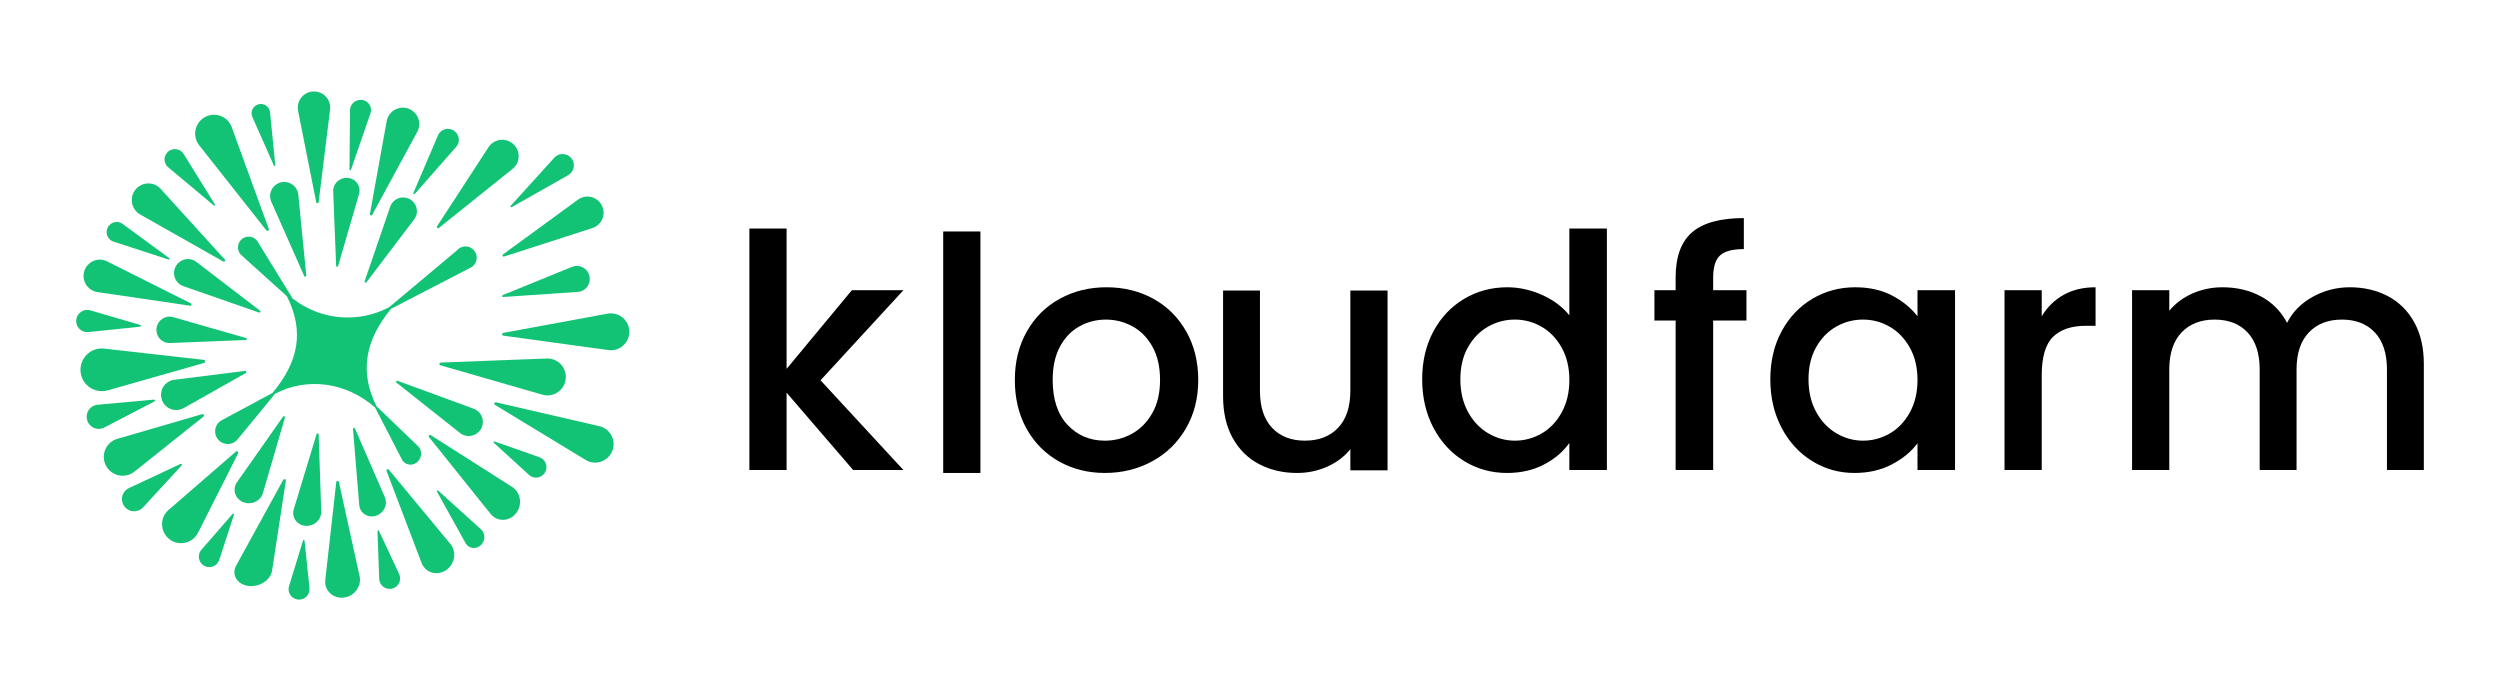 <?xml version="1.0" encoding="UTF-8"?><svg id="Layer_1" xmlns="http://www.w3.org/2000/svg" xmlns:xlink="http://www.w3.org/1999/xlink" viewBox="0 0 538.959 148.98"><defs><style>.cls-1{fill:url(#linear-gradient-8);}.cls-2{fill:url(#linear-gradient-7);}.cls-3{fill:url(#linear-gradient-5);}.cls-4{fill:url(#linear-gradient-6);}.cls-5{fill:url(#linear-gradient-9);}.cls-6{fill:url(#linear-gradient-4);}.cls-7{fill:url(#linear-gradient-3);}.cls-8{fill:url(#linear-gradient-2);}.cls-9{fill:url(#linear-gradient);}.cls-10{fill:url(#linear-gradient-43);}.cls-11{fill:url(#linear-gradient-40);}.cls-12{fill:url(#linear-gradient-41);}.cls-13{fill:url(#linear-gradient-42);}.cls-14{fill:url(#linear-gradient-10);}.cls-15{fill:url(#linear-gradient-11);}.cls-16{fill:url(#linear-gradient-12);}.cls-17{fill:url(#linear-gradient-13);}.cls-18{fill:url(#linear-gradient-19);}.cls-19{fill:url(#linear-gradient-14);}.cls-20{fill:url(#linear-gradient-21);}.cls-21{fill:url(#linear-gradient-20);}.cls-22{fill:url(#linear-gradient-22);}.cls-23{fill:url(#linear-gradient-23);}.cls-24{fill:url(#linear-gradient-28);}.cls-25{fill:url(#linear-gradient-25);}.cls-26{fill:url(#linear-gradient-32);}.cls-27{fill:url(#linear-gradient-31);}.cls-28{fill:url(#linear-gradient-33);}.cls-29{fill:url(#linear-gradient-30);}.cls-30{fill:url(#linear-gradient-15);}.cls-31{fill:url(#linear-gradient-16);}.cls-32{fill:url(#linear-gradient-17);}.cls-33{fill:url(#linear-gradient-18);}.cls-34{fill:url(#linear-gradient-35);}.cls-35{fill:url(#linear-gradient-34);}.cls-36{fill:url(#linear-gradient-36);}.cls-37{fill:url(#linear-gradient-38);}.cls-38{fill:url(#linear-gradient-27);}.cls-39{fill:url(#linear-gradient-24);}.cls-40{fill:url(#linear-gradient-26);}.cls-41{fill:url(#linear-gradient-29);}.cls-42{fill:url(#linear-gradient-37);}.cls-43{fill:url(#linear-gradient-39);}</style><linearGradient id="linear-gradient" x1="59.008" y1="19.28" x2="126.912" y2="109.123" gradientUnits="userSpaceOnUse"><stop offset=".054" stop-color="#12C275"/><stop offset=".222" stop-color="#12C275"/><stop offset=".749" stop-color="#12C275"/><stop offset=".999" stop-color="#12C275"/></linearGradient><linearGradient id="linear-gradient-2" x1="59.431" y1="19.275" x2="127.335" y2="109.118" xlink:href="#linear-gradient"/><linearGradient id="linear-gradient-3" x1="47.834" y1="27.725" x2="115.738" y2="117.568" xlink:href="#linear-gradient"/><linearGradient id="linear-gradient-4" x1="53.447" y1="22.857" x2="121.352" y2="112.7" xlink:href="#linear-gradient"/><linearGradient id="linear-gradient-5" x1="46.792" y1="29.671" x2="114.697" y2="119.514" xlink:href="#linear-gradient"/><linearGradient id="linear-gradient-6" x1="31.07" y1="40.395" x2="98.975" y2="130.238" xlink:href="#linear-gradient"/><linearGradient id="linear-gradient-7" x1="16.995" y1="58.143" x2="84.9" y2="147.986" gradientTransform="translate(5.736 -11.957) rotate(-1.17)" xlink:href="#linear-gradient"/><linearGradient id="linear-gradient-8" x1="30.175" y1="41.439" x2="96.852" y2="129.657" xlink:href="#linear-gradient"/><linearGradient id="linear-gradient-9" x1="24.765" y1="47.8" x2="87.855" y2="131.273" xlink:href="#linear-gradient"/><linearGradient id="linear-gradient-10" x1="4.993" y1="60.579" x2="72.897" y2="150.422" gradientTransform="translate(6.206 -5.535) rotate(-.535)" xlink:href="#linear-gradient"/><linearGradient id="linear-gradient-11" x1="12.056" y1="54.766" x2="79.961" y2="144.609" xlink:href="#linear-gradient"/><linearGradient id="linear-gradient-12" x1="-46.36" y1="100.264" x2="21.545" y2="190.107" gradientTransform="translate(53.913 -51.209) rotate(-4.94)" xlink:href="#linear-gradient"/><linearGradient id="linear-gradient-13" x1="-21.03" y1="82.144" x2="46.874" y2="171.987" gradientTransform="translate(22.377 -21.123) rotate(-2.024)" xlink:href="#linear-gradient"/><linearGradient id="linear-gradient-14" x1="7.232" y1="58.413" x2="75.137" y2="148.256" xlink:href="#linear-gradient"/><linearGradient id="linear-gradient-15" x1="7.155" y1="60.251" x2="73.634" y2="148.208" xlink:href="#linear-gradient"/><linearGradient id="linear-gradient-16" x1="1.403" y1="62.818" x2="69.308" y2="152.661" xlink:href="#linear-gradient"/><linearGradient id="linear-gradient-17" x1="16.252" y1="51.915" x2="84.156" y2="141.758" gradientTransform="translate(1.691 -3.579) rotate(-.353)" xlink:href="#linear-gradient"/><linearGradient id="linear-gradient-18" x1="26.726" y1="53.714" x2="98.859" y2="149.152" gradientTransform="translate(9.352 -18.364) rotate(-1.83)" xlink:href="#linear-gradient"/><linearGradient id="linear-gradient-19" x1="75.87" y1="6.196" x2="143.775" y2="96.039" xlink:href="#linear-gradient"/><linearGradient id="linear-gradient-20" x1="72.327" y1="5.514" x2="140.231" y2="95.357" xlink:href="#linear-gradient"/><linearGradient id="linear-gradient-21" x1="61.012" y1="16.597" x2="128.916" y2="106.44" xlink:href="#linear-gradient"/><linearGradient id="linear-gradient-22" x1="62.228" y1="15.1" x2="130.132" y2="104.943" xlink:href="#linear-gradient"/><linearGradient id="linear-gradient-23" x1="58.712" y1="18.802" x2="126.617" y2="108.645" gradientTransform="translate(-8.138 6.326) rotate(.719)" xlink:href="#linear-gradient"/><linearGradient id="linear-gradient-24" x1="47.472" y1="27.998" x2="115.377" y2="117.841" xlink:href="#linear-gradient"/><linearGradient id="linear-gradient-25" x1="33.103" y1="38.859" x2="101.008" y2="128.702" xlink:href="#linear-gradient"/><linearGradient id="linear-gradient-26" x1="42.342" y1="19.26" x2="110.246" y2="109.103" gradientTransform="translate(-8.321 18.095) rotate(1.989)" xlink:href="#linear-gradient"/><linearGradient id="linear-gradient-27" x1="20.865" y1="48.109" x2="88.77" y2="137.952" xlink:href="#linear-gradient"/><linearGradient id="linear-gradient-28" x1="-39.678" y1="94.231" x2="28.227" y2="184.074" gradientTransform="translate(50.455 -47.261) rotate(-4.781)" xlink:href="#linear-gradient"/><linearGradient id="linear-gradient-29" x1="12.386" y1="63.643" x2="73.351" y2="144.304" gradientTransform="translate(9.239 -8.165) rotate(-.841)" xlink:href="#linear-gradient"/><linearGradient id="linear-gradient-30" x1="11.653" y1="55.071" x2="79.558" y2="144.914" xlink:href="#linear-gradient"/><linearGradient id="linear-gradient-31" x1="40.064" y1="33.597" x2="107.969" y2="123.441" xlink:href="#linear-gradient"/><linearGradient id="linear-gradient-32" x1="43.842" y1="33.667" x2="108.83" y2="119.65" xlink:href="#linear-gradient"/><linearGradient id="linear-gradient-33" x1="86.09" y1="-4.331" x2="153.994" y2="85.512" gradientTransform="translate(-27.781 20.495) rotate(2.474)" xlink:href="#linear-gradient"/><linearGradient id="linear-gradient-34" x1="25.038" y1="44.954" x2="92.943" y2="134.797" xlink:href="#linear-gradient"/><linearGradient id="linear-gradient-35" x1="12.661" y1="54.309" x2="80.566" y2="144.152" xlink:href="#linear-gradient"/><linearGradient id="linear-gradient-36" x1="4.72" y1="60.312" x2="72.624" y2="150.155" xlink:href="#linear-gradient"/><linearGradient id="linear-gradient-37" x1="83.585" y1="2.757" x2="149.41" y2="89.849" xlink:href="#linear-gradient"/><linearGradient id="linear-gradient-38" x1="96.94" y1="-12.179" x2="164.844" y2="77.664" gradientTransform="translate(-20.133 13.853) rotate(1.629)" xlink:href="#linear-gradient"/><linearGradient id="linear-gradient-39" x1="67.236" y1="12.334" x2="135.141" y2="102.177" xlink:href="#linear-gradient"/><linearGradient id="linear-gradient-40" x1="82.285" y1="-16.034" x2="150.19" y2="73.809" gradientTransform="translate(-16.122 25.873) rotate(2.841)" xlink:href="#linear-gradient"/><linearGradient id="linear-gradient-41" x1="54.994" y1="22.313" x2="122.899" y2="112.156" xlink:href="#linear-gradient"/><linearGradient id="linear-gradient-42" x1="97.75" y1="-38.854" x2="165.654" y2="50.989" gradientTransform="translate(-24.904 38.088) rotate(4.38)" xlink:href="#linear-gradient"/><linearGradient id="linear-gradient-43" x1="86.022" y1="-1.138" x2="153.926" y2="88.705" xlink:href="#linear-gradient"/></defs><path class="cls-9" d="M78.996,60.852l10.149-13.371c.469-.538.754-1.238.738-2.007-.034-1.641-1.392-2.944-3.033-2.91-1.365.028-2.484.978-2.806,2.24l-.003-.002-5.431,15.828c-.095.24.225.424.385.221Z"/><path class="cls-8" d="M64.319,24.182l3.852,19.404c.046.302.482.3.525-.003l2.431-19.695c.16-.828.035-1.714-.438-2.49-1.01-1.657-3.171-2.182-4.829-1.173-1.379.84-1.958,2.475-1.538,3.956l-.004 0Z"/><path class="cls-7" d="M66.031,59.403c.022.266-.349.351-.446.103l-6.985-15.763.003-.001c-.641-1.179-.461-2.68.551-3.658,1.216-1.175,3.155-1.142,4.33.074.551.57.826,1.299.848,2.034l1.698,17.211Z"/><path class="cls-6" d="M54.477,25.382l4.577,10.329c.063.163.306.107.292-.067l-1.113-11.278c-.015-.481-.195-.959-.556-1.333-.77-.797-2.04-.819-2.837-.048-.663.641-.781,1.625-.361,2.397l-.002.001Z"/><path class="cls-3" d="M43.163,31.594l14.241,18.043c.207.289.658.055.542-.281l-7.894-21.664c-.272-.941-.869-1.792-1.769-2.345-1.921-1.181-4.435-.582-5.616,1.339-.983,1.598-.718,3.596.5,4.907l-.004.002Z"/><path class="cls-4" d="M30.496,46.394l-.002.003,17.637,9.979c.266.167.555-.174.349-.41l-13.664-15.05c-.536-.677-1.306-1.173-2.226-1.325-1.961-.324-3.813,1.003-4.137,2.965-.269,1.632.613,3.175,2.043,3.838Z"/><path class="cls-2" d="M24.662,52.146l-.001.002,11.688,3.809c.178.067.309-.17.158-.285l-9.936-7.302c-.4-.338-.918-.54-1.483-.519-1.205.044-2.146,1.056-2.103,2.261.036,1.002.747,1.814,1.677,2.036Z"/><path class="cls-1" d="M55.834,67.375c.244.098.432-.227.227-.39l-13.537-10.381c-.544-.479-1.254-.773-2.036-.76-1.668.026-2.998,1.4-2.972,3.067.022,1.388.982,2.53,2.262,2.863l-.002.003,16.058,5.598Z"/><path class="cls-5" d="M52.993,73.298c.249.001.302-.35.064-.422l-15.518-4.443c-.645-.233-1.372-.245-2.056.037-1.459.602-2.154,2.272-1.552,3.732.501,1.214,1.742,1.886,2.985,1.736l-0.0.003,16.078-.642Z"/><path class="cls-14" d="M19.137,71.58l-0.0.003,11.072-1.157c.209-.001.252-.297.051-.356l-10.64-3.126c-.545-.191-1.157-.196-1.73.047-1.223.518-1.795,1.929-1.277,3.152.431,1.018,1.48,1.574,2.525,1.437Z"/><path class="cls-15" d="M23.346,84.118l.001.005,20.572-5.859c.396-.071.378-.645-.022-.69l-21.175-2.39c-1.094-.181-2.254.013-3.258.663-2.143,1.385-2.757,4.245-1.372,6.389,1.153,1.783,3.323,2.488,5.255,1.883Z"/><path class="cls-16" d="M35.618,82.85c-1.252,1.317-1.2,3.401.118,4.653,1.096,1.042,2.717,1.167,3.954.425l.001.004,13.266-7.496c.262-.115.154-.51-.131-.474l-15.062,1.884c-.788.058-1.558.386-2.146,1.004Z"/><path class="cls-17" d="M33.217,86.15l-12.022,1.091c-.628.025-1.249.265-1.732.74-1.031,1.013-1.045,2.671-.032,3.702.843.858,2.128,1.001,3.131.445l.001.003,10.746-5.6c.212-.085.136-.401-.091-.381Z"/><path class="cls-19" d="M50.852,97.366l-14.325,12.405c-.777.606-1.35,1.482-1.53,2.53-.386,2.236,1.114,4.362,3.35,4.747,1.861.321,3.629-.673,4.398-2.301l.004.003,8.567-16.983c.192-.302-.194-.635-.465-.402Z"/><path class="cls-30" d="M29.067,101.605l.002.004,14.755-11.767c.298-.193.088-.653-.253-.554l-18.052,5.256c-.952.225-1.83.778-2.427,1.648-1.274,1.857-.801,4.394,1.056,5.668,1.545,1.06,3.551.895,4.919-.255Z"/><path class="cls-31" d="M38.942,100.004l-11.013,5.155c-.586.238-1.092.679-1.387,1.295-.629,1.313-.075,2.888,1.239,3.517,1.093.523,2.359.219,3.118-.652l.002.002,8.259-8.988c.172-.153-.009-.426-.217-.329Z"/><path class="cls-32" d="M21.313,63.009l-.001.004,19.675,2.893c.302.059.447-.356.174-.498l-17.832-8.942c-.73-.43-1.611-.611-2.506-.425-1.91.397-3.136,2.268-2.738,4.178.331,1.589,1.684,2.689,3.228,2.79Z"/><path class="cls-33" d="M36.419,36.199l-.002.002,9.664,8.083c.143.132.359-.044.259-.211l-6.665-10.738c-.252-.474-.667-.864-1.212-1.06-1.163-.418-2.445.185-2.863,1.348-.348.967.018,2.01.818,2.576Z"/><path class="cls-18" d="M126.232,62.22c1.15-1.047,1.234-2.828.188-3.978-.871-.957-2.246-1.164-3.347-.608l-.001-.003-14.683,5.984c-.231.082-.163.425.082.413l15.868-1.084c.676-0,1.354-.233,1.893-.724Z"/><path class="cls-21" d="M135.111,69.497c-.934-1.581-2.785-2.265-4.476-1.81l-0-.005-22.127,4.08c-.345.048-.349.544-.005.597l22.361,3.069c.939.194,1.948.067,2.839-.459,1.9-1.123,2.531-3.573,1.408-5.473Z"/><path class="cls-20" d="M95.035,78.161c-.348-.002-.423.488-.091.59l21.689,6.247c.901.327,1.918.346,2.875-.047,2.042-.838,3.017-3.172,2.179-5.214-.697-1.699-2.431-2.642-4.169-2.434l.001-.004-22.483.862Z"/><path class="cls-22" d="M128.866,91.805l.002-.004-21.923-5.062c-.335-.094-.536.36-.242.546l19.292,11.714c.784.552,1.761.837,2.787.708,2.19-.274,3.743-2.271,3.47-4.461-.228-1.822-1.653-3.187-3.386-3.442Z"/><path class="cls-23" d="M85.706,82.104c-.245-.103-.441.223-.235.391l13.526,10.713c.542.493,1.256.801,2.047.801,1.687-0,3.055-1.368,3.055-3.055-0-1.404-.953-2.574-2.243-2.931l-16.15-5.919Z"/><path class="cls-39" d="M110.155,104.818l.003-.003-17.302-11.008c-.26-.183-.567.172-.369.427l13.081,16.309c.509.732,1.262,1.276,2.181,1.459,1.958.389,3.881-.98,4.293-3.058.343-1.728-.476-3.389-1.886-4.126Z"/><path class="cls-25" d="M96.906,117.032l-13.088-15.787c-.191-.254-.592-.01-.482.294l7.444,19.537c.26.853.81,1.602,1.628,2.058,1.745.971,3.994.258,5.024-1.593.857-1.54.587-3.371-.529-4.506l.004-.002Z"/><path class="cls-40" d="M82.868,106.965l.003-.001-6.351-14.595c-.088-.231-.439-.135-.423.115l1.333,16.173c.01.692.258,1.369.769,1.885,1.091,1.101,2.922,1.055,4.09-.103.971-.963,1.165-2.387.579-3.474Z"/><path class="cls-38" d="M77.46,123.936l-4.403-20.037c-.053-.313-.522-.28-.564.04l-2.334,20.784c-.16.878-.014,1.796.504,2.575,1.106,1.663,3.433,2.06,5.197.886,1.468-.976,2.067-2.729,1.595-4.249l.004-.001Z"/><path class="cls-24" d="M68.25,93.595l-4.852,15.977c-.253.666-.272,1.408.022,2.095.627,1.466,2.396,2.116,3.951,1.451,1.294-.553,2.019-1.842,1.869-3.104l.003 0-.546-16.369c.004-.254-.369-.295-.448-.05Z"/><path class="cls-41" d="M51.219,103.781c-.457.565-.712,1.278-.645,2.038.141,1.621,1.649,2.813,3.369,2.664,1.431-.125,2.543-1.143,2.8-2.414l.003.001,4.678-16.042c.084-.245-.264-.404-.418-.191"/><path class="cls-29" d="M61.052,103.468l-9.983,18.171c-.483.752-.674,1.616-.439,2.446.502,1.772,2.697,2.702,4.902,2.077,1.835-.52,3.082-1.953,3.165-3.44l.004.001,2.931-19.152c.061-.296-.422-.381-.581-.102Z"/><path class="cls-27" d="M103.568,114.006l.002-.002-9.114-8.251c-.135-.134-.352.045-.261.215l6.084,10.958c.227.484.617.882,1.141,1.082,1.118.427,2.392-.188,2.845-1.374.377-.987.06-2.051-.698-2.629Z"/><path class="cls-26" d="M81.177,87.592c-3.81-7.605-2.329-14.382,3.133-21.023l16.999-8.791c.535-.233.992-.65,1.251-1.224.551-1.225.005-2.665-1.22-3.216-1.019-.459-2.18-.15-2.861.67l-.002-.002-14.595,12.233c-6.577,3.462-14.668,2.88-20.81-1.898l-7.389-12.024c-.244-.499-.661-.915-1.218-1.136-1.188-.471-2.533.111-3.004,1.299-.392.989-.048,2.078.761,2.69l-.002.002,9.628,8.695c3.832,7.63,2.468,14.165-3.101,20.841l-10.807,5.811c-.595.281-1.095.768-1.365,1.424-.577,1.399.089,3.001,1.489,3.579,1.164.48,2.46.091,3.198-.857l.002.002,8.04-9.79c6.774-3.56,15.239-2.588,21.554,2.979l5.709,11.037c.215.495.597.908,1.119,1.126,1.115.465,2.419-.118,2.912-1.301.41-.985.122-2.067-.626-2.673l.002-.002-8.797-8.45Z"/><path class="cls-28" d="M116.262,98.562l.001-.002-9.615-3.387c-.178-.085-.335.148-.189.281l7.489,6.838c.383.386.899.641,1.485.671,1.249.064,2.313-.896,2.377-2.145.053-1.039-.607-1.941-1.548-2.255Z"/><path class="cls-35" d="M86.026,123.701l-4.317-9.235c-.064-.187-.34-.135-.333.062l.366,10.135c-.007.543.172,1.091.561,1.53.829.936,2.26,1.023,3.196.194.779-.69.96-1.793.525-2.684l.003-.001Z"/><path class="cls-34" d="M66.715,126.732l-1.057-10.14c.001-.197-.277-.239-.335-.051l-2.971,9.696c-.184.511-.194,1.087.03,1.629.477,1.156,1.8,1.706,2.956,1.229.962-.397,1.494-1.38,1.375-2.365l.003 0Z"/><path class="cls-36" d="M50.151,110.784l-6.654,7.653c-.376.392-.619.915-.635,1.5-.034,1.25.952,2.291,2.202,2.324,1.04.028,1.926-.654,2.217-1.602l.002.001,3.154-9.694c.081-.18-.156-.331-.285-.182Z"/><path class="cls-42" d="M108.677,55.306l18.793-6.062c.814-.203,1.561-.686,2.064-1.439,1.072-1.606.64-3.777-.966-4.849-1.336-.892-3.055-.73-4.215.27l-.002-.004-15.897,11.61c-.254.168-.068.561.223.473Z"/><path class="cls-37" d="M94.609,49.141l15.674-12.549c.701-.487,1.236-1.216,1.442-2.113.439-1.913-.756-3.821-2.669-4.26-1.592-.365-3.167.41-3.909,1.78l-.003-.003-10.917,16.777c-.18.251.138.558.382.369Z"/><path class="cls-43" d="M80.245,46.309l9.58-17.646c.457-.72.668-1.6.51-2.507-.337-1.934-2.178-3.229-4.113-2.892-1.609.281-2.76,1.606-2.913,3.156l-.004-.001-3.556,19.697c-.069.302.343.461.496.192Z"/><path class="cls-11" d="M75.463,23.952l-.126,12.567c-.011.194.266.245.333.061l4.143-11.993c.21-.497.249-1.065.052-1.606-.42-1.155-1.72-1.743-2.903-1.312-.984.358-1.567,1.308-1.497,2.283l-.003-0Z"/><path class="cls-12" d="M71.84,41.519l.625,15.781c-.002.244.349.291.422.056l4.453-15.31c.233-.637.246-1.352-.035-2.019-.6-1.424-2.267-2.08-3.725-1.466-1.213.511-1.886,1.74-1.736,2.958l-.003-0Z"/><path class="cls-13" d="M89.409,41.815l8.805-10.006c.402-.399.668-.937.7-1.547.067-1.302-.933-2.411-2.235-2.478-1.083-.056-2.024.632-2.351,1.613l-.002-.001-5.209,12.223c-.089.185.154.349.292.197Z"/><path class="cls-10" d="M110.32,44.658l12.011-6.81c.529-.254.972-.691,1.21-1.277.507-1.251-.096-2.677-1.348-3.184-1.041-.422-2.195-.067-2.848.782l-.002-.002-9.242,10.2c-.15.151.033.394.219.292Z"/><path d="M176.892,81.983l17.87,19.347h-10.835l-14.352-16.674v16.674h-8.02v-52.062h8.02v30.252l14.071-16.955h11.117l-17.87,19.418Z"/><path d="M211.361,49.902v52.062h-8.02v-52.062h8.02Z"/><path d="M228.28,99.466c-2.955-1.664-5.277-4.011-6.965-7.036-1.688-3.025-2.532-6.531-2.532-10.518,0-3.94.867-7.433,2.603-10.483,1.734-3.048,4.104-5.393,7.106-7.035,3.001-1.641,6.355-2.463,10.061-2.463s7.058.822,10.06,2.463c3.001,1.642,5.371,3.987,7.106,7.035,1.734,3.05,2.603,6.543,2.603,10.483s-.892,7.434-2.674,10.482c-1.783,3.049-4.21,5.407-7.282,7.071-3.072,1.665-6.462,2.497-10.166,2.497-3.658,0-6.965-.832-9.919-2.497ZM244.004,93.521c1.805-.986,3.272-2.463,4.397-4.432,1.126-1.97,1.688-4.362,1.688-7.176s-.539-5.194-1.618-7.141c-1.079-1.946-2.509-3.413-4.292-4.397s-3.705-1.477-5.769-1.477-3.975.493-5.733,1.477c-1.759.985-3.155,2.451-4.186,4.397-1.033,1.947-1.548,4.327-1.548,7.141,0,4.175,1.066,7.399,3.201,9.674,2.134,2.275,4.82,3.413,8.056,3.413,2.064,0,3.999-.493,5.804-1.477Z"/><path d="M299.134,62.635v38.765h-8.02v-4.573c-1.266,1.595-2.92,2.849-4.96,3.764-2.04.914-4.209,1.372-6.507,1.372-3.05,0-5.781-.633-8.197-1.9-2.416-1.266-4.316-3.142-5.698-5.628-1.384-2.486-2.076-5.488-2.076-9.006v-22.794h7.95v21.599c0,3.472.867,6.133,2.603,7.985,1.734,1.853,4.104,2.778,7.106,2.778s5.382-.925,7.141-2.778c1.758-1.853,2.638-4.514,2.638-7.985v-21.599h8.02Z"/><path d="M309.025,71.43c1.618-3.001,3.822-5.335,6.613-7,2.79-1.664,5.898-2.498,9.322-2.498,2.532,0,5.03.552,7.492,1.654s4.42,2.567,5.875,4.397v-18.715h8.091v52.062h-8.091v-5.839c-1.314,1.877-3.131,3.424-5.453,4.644-2.321,1.219-4.984,1.829-7.984,1.829-3.377,0-6.462-.855-9.252-2.567-2.791-1.712-4.995-4.104-6.613-7.176-1.618-3.071-2.427-6.554-2.427-10.447s.809-7.34,2.427-10.343ZM336.675,74.947c-1.103-1.97-2.545-3.47-4.327-4.503-1.783-1.031-3.705-1.548-5.769-1.548s-3.987.505-5.769,1.513c-1.783,1.01-3.226,2.487-4.327,4.432-1.103,1.947-1.653,4.257-1.653,6.93s.55,5.019,1.653,7.035c1.101,2.017,2.555,3.553,4.362,4.608,1.805,1.056,3.717,1.584,5.734,1.584,2.064,0,3.986-.516,5.769-1.548,1.782-1.031,3.224-2.543,4.327-4.538,1.101-1.992,1.653-4.327,1.653-7s-.552-4.995-1.653-6.965Z"/><path d="M376.505,69.108h-7.175v32.222h-8.091v-32.222h-4.574v-6.543h4.574v-2.744c0-4.455,1.183-7.703,3.552-9.744,2.368-2.04,6.086-3.06,11.152-3.06v6.684c-2.44,0-4.151.458-5.136,1.372-.986.914-1.477,2.497-1.477,4.748v2.744h7.175v6.543Z"/><path d="M384.08,71.43c1.618-3.001,3.822-5.335,6.613-7,2.79-1.664,5.875-2.498,9.252-2.498,3.048,0,5.709.598,7.984,1.794,2.275,1.196,4.092,2.686,5.453,4.467v-5.629h8.091v38.765h-8.091v-5.769c-1.361,1.83-3.214,3.354-5.558,4.574-2.345,1.219-5.019,1.829-8.02,1.829-3.33,0-6.378-.855-9.146-2.567-2.768-1.712-4.96-4.104-6.578-7.176-1.618-3.071-2.427-6.554-2.427-10.447s.809-7.34,2.427-10.343ZM411.73,74.947c-1.103-1.97-2.545-3.47-4.327-4.503-1.783-1.031-3.705-1.548-5.769-1.548s-3.987.505-5.769,1.513c-1.783,1.01-3.226,2.487-4.327,4.432-1.103,1.947-1.653,4.257-1.653,6.93s.55,5.019,1.653,7.035c1.101,2.017,2.555,3.553,4.362,4.608,1.805,1.056,3.717,1.584,5.734,1.584,2.064,0,3.986-.516,5.769-1.548,1.782-1.031,3.224-2.543,4.327-4.538,1.101-1.992,1.653-4.327,1.653-7s-.552-4.995-1.653-6.965Z"/><path d="M444.842,63.586c1.945-1.102,4.256-1.654,6.929-1.654v8.302h-2.04c-3.143,0-5.522.798-7.14,2.392-1.619,1.595-2.428,4.362-2.428,8.302v20.403h-8.02v-38.765h8.02v5.629c1.172-1.97,2.732-3.506,4.679-4.608Z"/><path d="M514.764,63.832c2.415,1.267,4.314,3.143,5.698,5.629,1.383,2.486,2.076,5.487,2.076,9.005v22.865h-7.95v-21.669c0-3.471-.868-6.133-2.603-7.985-1.736-1.853-4.105-2.779-7.106-2.779s-5.382.926-7.141,2.779c-1.758,1.853-2.638,4.514-2.638,7.985v21.669h-7.95v-21.669c0-3.471-.869-6.133-2.603-7.985-1.735-1.853-4.105-2.779-7.105-2.779-3.003,0-5.383.926-7.141,2.779-1.759,1.853-2.639,4.514-2.639,7.985v21.669h-8.02v-38.765h8.02v4.432c1.313-1.594,2.978-2.837,4.995-3.729,2.016-.89,4.174-1.337,6.473-1.337,3.095,0,5.862.657,8.302,1.97,2.438,1.314,4.315,3.214,5.629,5.699,1.171-2.345,3.001-4.209,5.487-5.593,2.486-1.382,5.159-2.076,8.02-2.076,3.048,0,5.78.633,8.197,1.9Z"/></svg>
